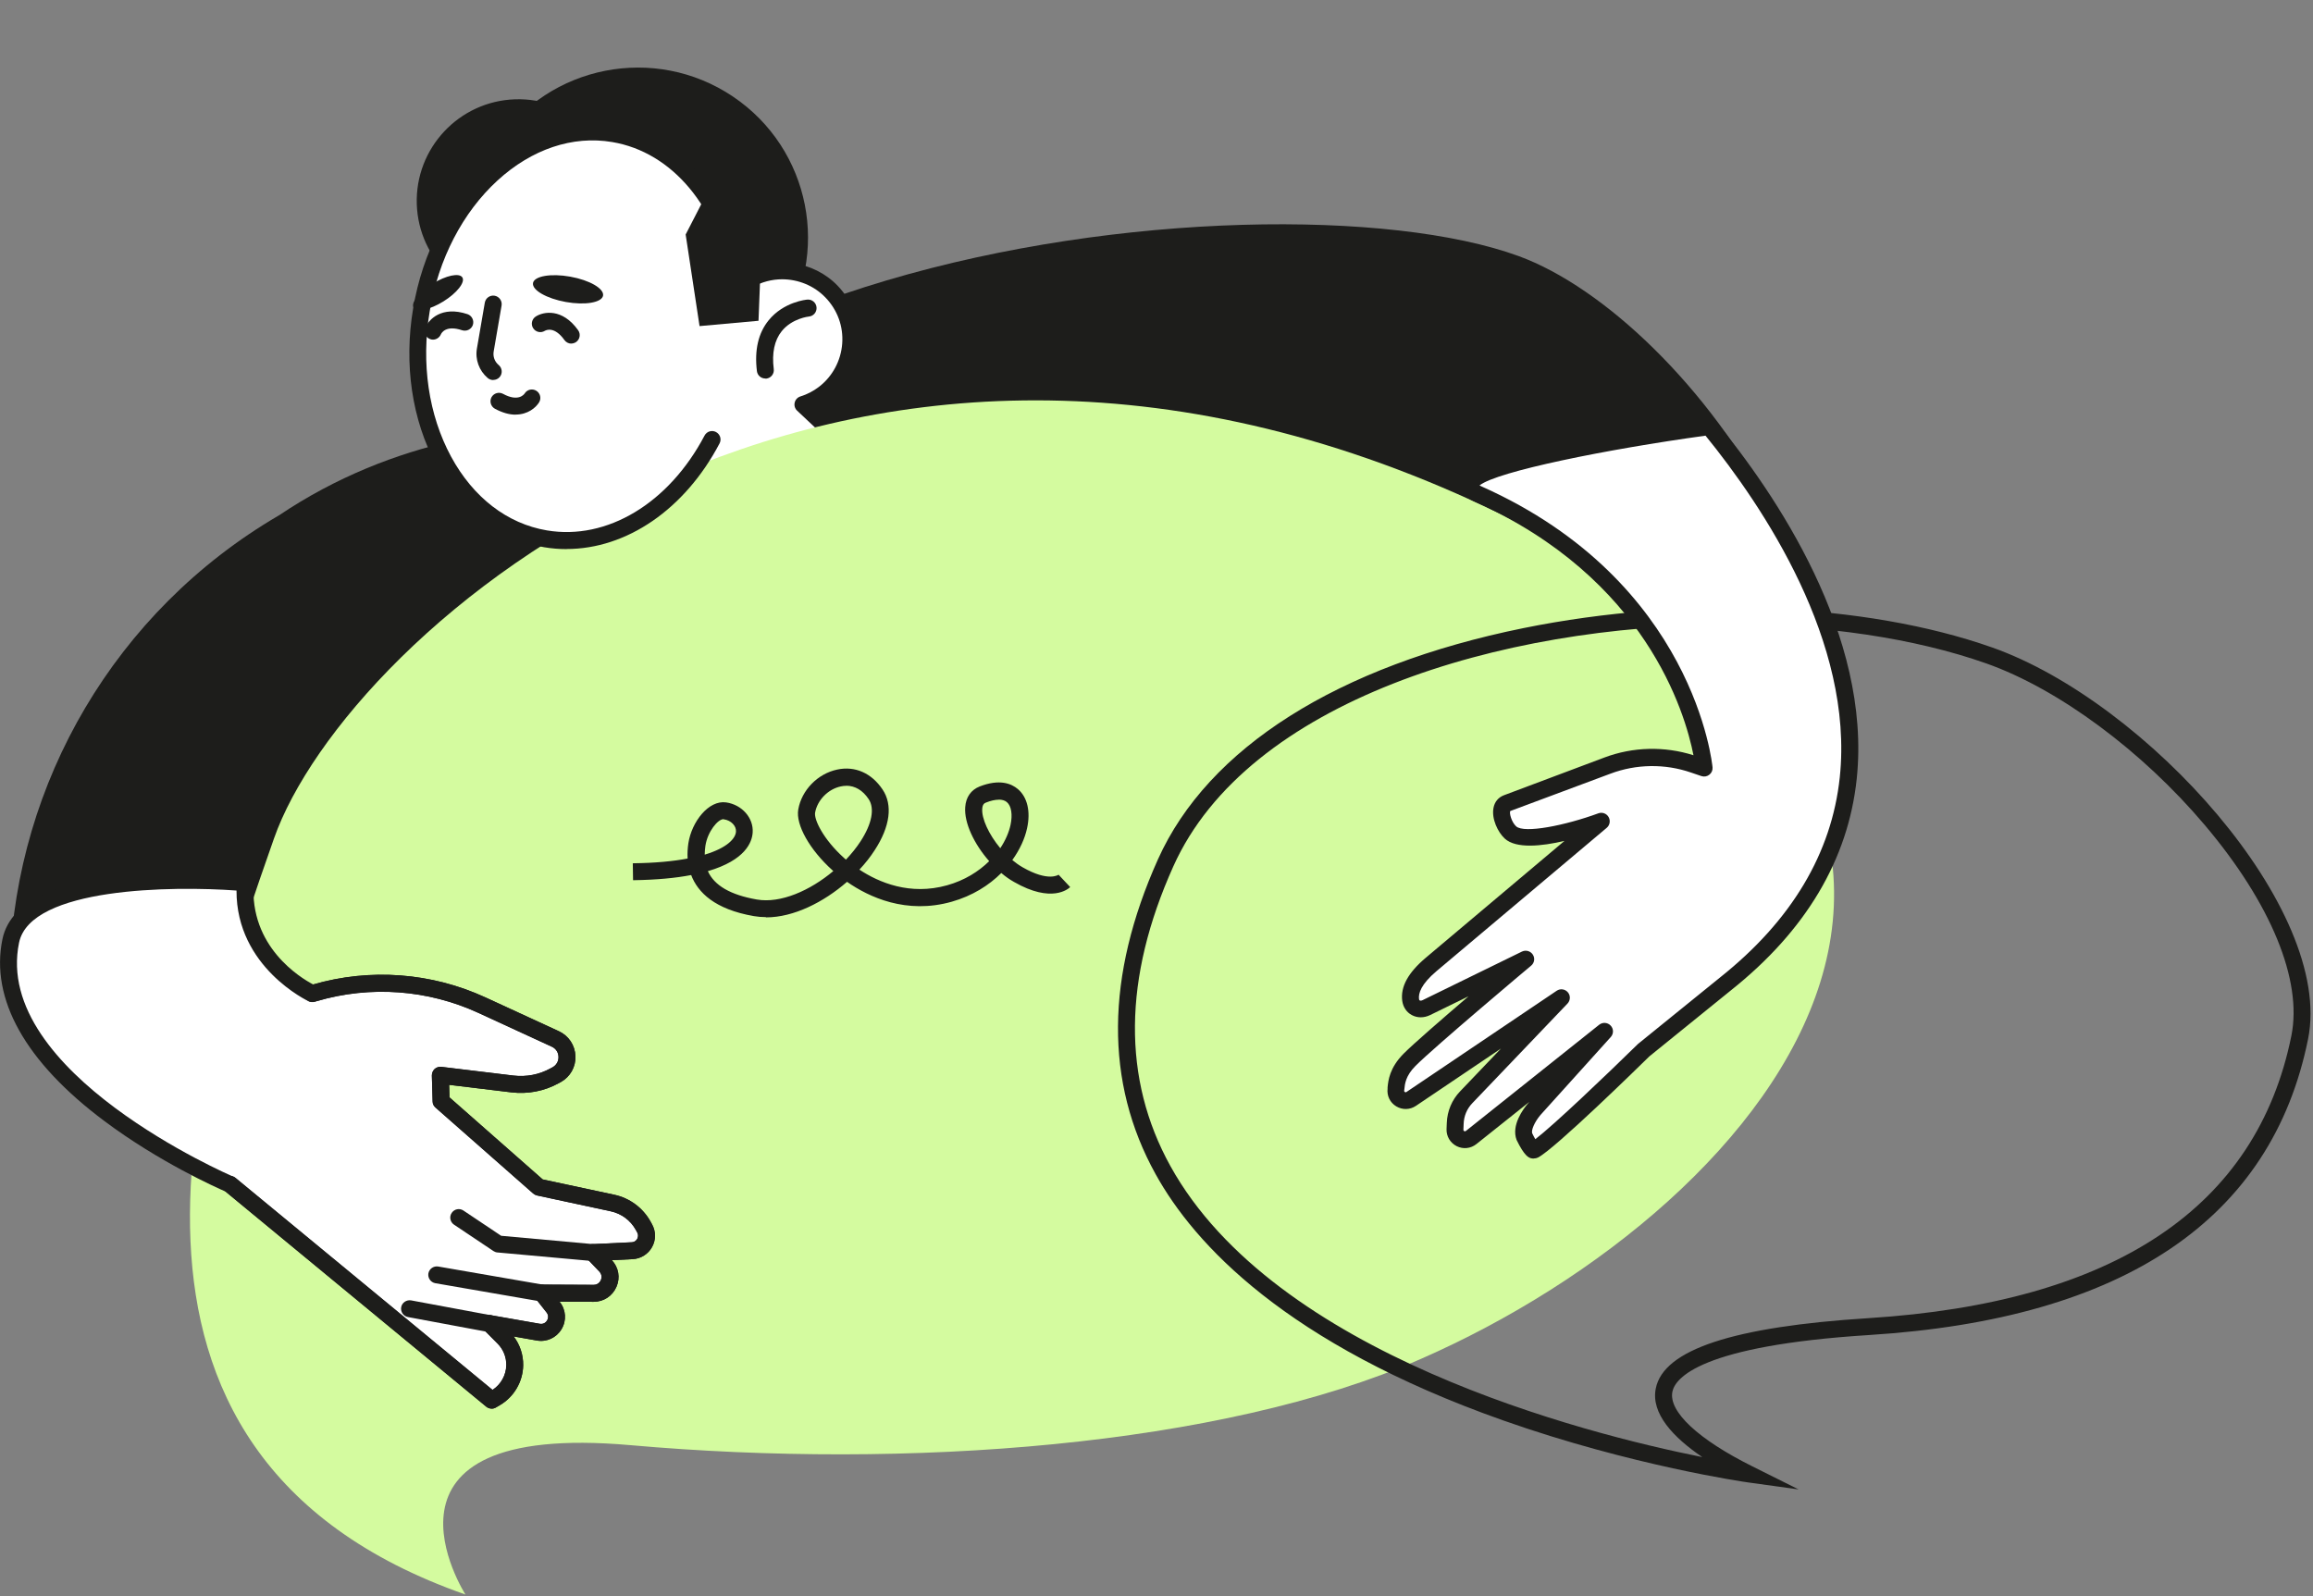 <?xml version="1.0" encoding="UTF-8"?> <svg xmlns="http://www.w3.org/2000/svg" width="855" height="590" viewBox="0 0 855 590" fill="none"><rect x="0" y="0" width="855" height="590" fill="#808080" stroke="none"/><path d="M200.779 139.923C171.97 120.577 164.309 81.553 183.668 52.762C203.027 23.971 242.075 16.314 270.885 35.661C299.694 55.008 307.355 94.032 287.996 122.823C268.637 151.614 229.589 159.27 200.779 139.923Z" fill="#1D1D1B"></path><path d="M493.006 449.507L495.073 449.381C558.859 445.501 662.132 342.261 662.132 342.261C716.994 241.337 624.117 117.662 561.458 94.692C467.078 60.081 159.795 97.665 179.742 261.272L492.974 449.475L493.006 449.507Z" fill="#1D1D1B"></path><path d="M103.023 190.546C42.305 226.065 6.169 289.342 3.633 356.374C40.332 378.468 84.986 395.367 134.368 404.223C159.012 408.636 183.249 410.733 206.609 410.764L190.545 344.201C183.531 248.441 221.139 221.715 288.526 167.764C288.526 167.764 188.071 133.34 103.054 190.546H103.023Z" fill="#1D1D1B"></path><path d="M264.726 131.964C261.876 121.355 266.135 109.463 276.625 103.423C286.52 97.697 299.422 99.512 307.375 107.742C318.053 118.789 316.519 136.314 304.714 145.452C302.271 147.329 299.61 148.675 296.854 149.52L364.742 213.36C378.458 226.253 379.116 247.815 366.214 261.522C348.522 280.33 318.93 281.206 300.111 263.525L215.688 184.131L264.789 131.964H264.726Z" fill="white"></path><path d="M332.052 279.36C332.584 279.36 333.085 279.36 333.618 279.36C346.926 278.954 359.295 273.383 368.439 263.682C382.499 248.755 381.778 225.159 366.842 211.108L302.492 150.584C303.932 149.833 305.31 148.957 306.594 147.956C312.982 143.011 316.99 135.563 317.585 127.489C318.18 119.447 315.268 111.467 309.6 105.583C300.675 96.352 286.146 94.317 275.029 100.733C264.351 106.898 258.871 119.165 261.283 131.057L213.31 182.004C212.12 183.256 212.182 185.258 213.435 186.416L297.857 265.81C307.189 274.572 319.276 279.36 332.021 279.36H332.052ZM289.121 103.236C295.008 103.236 300.863 105.552 305.091 109.933C309.569 114.565 311.792 120.636 311.322 127.02C310.852 133.31 307.752 139.131 302.742 142.98C300.707 144.545 298.39 145.765 295.853 146.547C294.788 146.892 294.006 147.737 293.755 148.832C293.505 149.927 293.849 151.054 294.663 151.805L362.552 215.645C374.983 227.349 375.578 246.971 363.867 259.395C355.882 267.875 345.079 272.757 333.398 273.101C321.781 273.352 310.665 269.252 302.178 261.272L220.042 184.007L267.013 134.124C267.764 133.341 268.046 132.215 267.765 131.182C265.165 121.512 269.455 111.216 278.192 106.147C281.574 104.206 285.363 103.236 289.121 103.236Z" fill="#1D1D1B"></path><path d="M172.07 589.423C172.07 589.423 130.798 525.176 232.976 534.189C335.153 543.233 451.046 534.752 524.978 502.425C655.964 445.125 782.065 293.567 544.173 185.038C306.25 76.51 128.137 233.482 101.269 309.965C74.371 386.448 22.265 537.068 172.101 589.423H172.07Z" fill="#D4FB9F"></path><path d="M3.976 347.801C-6.577 398.904 84.985 437.772 84.985 437.772L181.714 517.572L183.217 516.696C187.507 514.192 190.168 509.623 190.231 504.648C190.294 500.83 188.79 497.168 186.097 494.446L180.931 489.251L198.905 492.412C204.103 493.319 207.673 487.342 204.416 483.18L200.283 477.954L219.353 478.048C224.676 478.048 227.432 471.695 223.768 467.846L219.134 462.995L233.663 462.307C237.797 462.119 240.271 457.675 238.266 454.045L237.734 453.075C235.354 448.756 231.221 445.689 226.398 444.657L199.155 438.804L163.05 407.041L162.769 397.433L189.417 400.657C194.803 401.314 200.251 400.25 205.011 397.653L205.763 397.246C211.086 394.335 210.804 386.574 205.293 384.04L178.175 371.553C158.76 362.603 136.778 361.007 116.299 367.015L115.453 367.266C115.453 367.266 88.649 355.092 90.684 326.27C90.684 326.27 9.957 318.916 4.007 347.801H3.976Z" fill="white"></path><path d="M181.714 520.701C182.246 520.701 182.81 520.576 183.311 520.263L184.814 519.387C190.012 516.351 193.3 510.718 193.394 504.678C193.456 500.829 192.204 497.042 189.887 494.007L198.404 495.509C202.068 496.166 205.669 494.508 207.579 491.316C209.489 488.124 209.239 484.181 206.921 481.27L206.827 481.145L219.384 481.208C223.142 481.208 226.367 479.111 227.87 475.668C229.342 472.289 228.684 468.502 226.179 465.811L233.851 465.435C236.857 465.279 239.55 463.62 241.022 460.991C242.494 458.363 242.494 455.202 241.022 452.542L240.49 451.572C237.672 446.471 232.755 442.841 227.056 441.62L200.596 435.956L166.151 405.632L166.025 401L189.041 403.786C195.116 404.505 201.16 403.347 206.514 400.406L207.266 399.999C210.773 398.059 212.871 394.397 212.714 390.392C212.558 386.386 210.241 382.881 206.608 381.191L179.49 368.705C159.512 359.504 136.872 357.783 115.735 363.885C111.038 361.413 92.156 349.959 93.784 326.457C93.909 324.767 92.626 323.265 90.935 323.109C82.386 322.327 7.264 316.381 0.907 347.143C-3.665 369.299 9.393 392.582 38.64 414.426C58.901 429.572 80.006 438.992 83.325 440.431L179.71 519.95C180.273 520.419 180.993 520.67 181.714 520.67V520.701ZM180.962 486.121C179.803 486.121 178.739 486.747 178.175 487.811C177.549 489.031 177.768 490.502 178.739 491.472L183.906 496.667C186.004 498.764 187.162 501.643 187.131 504.616C187.068 508.308 185.127 511.782 182.027 513.785L86.989 435.393C86.77 435.205 86.488 435.049 86.206 434.923C85.298 434.548 -2.882 396.463 7.045 348.457C11.272 327.928 63.911 327.459 87.427 329.18C87.334 357.595 113.888 370.019 114.138 370.144C114.827 370.457 115.61 370.52 116.33 370.301L117.176 370.05C136.966 364.261 158.166 365.826 176.86 374.431L203.978 386.918C205.481 387.606 206.389 388.983 206.452 390.642C206.514 392.301 205.669 393.74 204.26 394.522L203.508 394.929C199.312 397.245 194.552 398.153 189.793 397.589L163.144 394.366C162.236 394.272 161.328 394.554 160.671 395.148C160.013 395.774 159.637 396.65 159.637 397.558L159.919 407.165C159.919 408.042 160.326 408.855 160.984 409.418L197.089 441.182C197.496 441.526 197.966 441.777 198.498 441.902L225.741 447.754C229.687 448.599 233.068 451.102 235.01 454.607L235.542 455.578C236.137 456.642 235.73 457.612 235.542 457.956C235.354 458.3 234.759 459.145 233.538 459.208L219.009 459.896C217.787 459.959 216.691 460.71 216.253 461.868C215.783 462.994 216.034 464.309 216.91 465.185L221.545 470.036C222.766 471.319 222.296 472.789 222.109 473.196C221.921 473.603 221.2 474.949 219.447 474.949L200.377 474.855C199.187 474.855 198.091 475.543 197.558 476.607C197.026 477.671 197.183 478.986 197.903 479.924L202.036 485.151C203.07 486.465 202.443 487.748 202.224 488.124C202.005 488.499 201.16 489.626 199.531 489.344L181.557 486.183C181.369 486.152 181.181 486.121 181.025 486.121H180.962Z" fill="#1D1D1B"></path><path d="M181.714 520.702C182.246 520.702 182.81 520.577 183.311 520.264L184.814 519.388C190.012 516.352 193.3 510.719 193.394 504.68C193.456 500.83 192.204 497.044 189.887 494.008L198.404 495.51C202.068 496.167 205.669 494.509 207.579 491.317C209.489 488.125 209.239 484.182 206.921 481.271L206.827 481.146L219.384 481.209C223.142 481.209 226.367 479.112 227.87 475.67C229.342 472.29 228.684 468.503 226.179 465.812L233.851 465.437C236.857 465.28 239.55 463.621 241.022 460.993C242.494 458.364 242.494 455.203 241.022 452.543L240.49 451.573C237.672 446.472 232.755 442.842 227.056 441.622L200.596 435.957L166.151 405.633L166.025 401.002L189.041 403.787C195.085 404.507 201.16 403.349 206.514 400.407L207.266 400C210.773 398.06 212.871 394.399 212.714 390.393C212.558 386.387 210.241 382.882 206.608 381.192L179.49 368.706C159.387 359.443 136.653 357.784 115.422 364.012L114.577 364.262C112.917 364.763 111.978 366.484 112.447 368.143C112.917 369.801 114.671 370.74 116.33 370.271L117.176 370.02C136.966 364.231 158.166 365.796 176.86 374.401L203.978 386.888C205.481 387.576 206.389 388.953 206.452 390.612C206.514 392.271 205.669 393.71 204.26 394.492L203.508 394.899C199.312 397.215 194.552 398.123 189.793 397.559L163.144 394.336C162.236 394.242 161.328 394.524 160.671 395.118C160.013 395.744 159.637 396.62 159.637 397.528L159.919 407.135C159.919 408.012 160.326 408.825 160.984 409.388L197.089 441.152C197.496 441.496 197.966 441.747 198.498 441.872L225.741 447.724C229.687 448.569 233.068 451.072 235.01 454.577L235.542 455.548C236.137 456.612 235.73 457.582 235.542 457.926C235.354 458.27 234.759 459.115 233.538 459.178L219.009 459.866C217.787 459.929 216.691 460.68 216.253 461.838C215.783 462.964 216.034 464.279 216.91 465.155L221.545 470.005C222.766 471.289 222.296 472.759 222.109 473.166C221.921 473.573 221.2 474.919 219.447 474.919L200.377 474.825C199.187 474.825 198.091 475.513 197.558 476.577C197.026 477.641 197.183 478.956 197.903 479.894L202.036 485.121C203.07 486.435 202.443 487.718 202.224 488.094C202.005 488.469 201.16 489.596 199.531 489.314L181.557 486.153C180.211 485.903 178.864 486.56 178.238 487.781C177.612 489.001 177.831 490.472 178.801 491.442L183.968 496.637C186.066 498.734 187.225 501.613 187.194 504.586C187.131 508.278 185.189 511.752 182.089 513.755L87.052 435.363C85.705 434.267 83.733 434.455 82.636 435.77C81.54 437.115 81.728 439.087 83.044 440.182L179.772 519.982C180.336 520.452 181.056 520.702 181.776 520.702H181.714Z" fill="#1D1D1B"></path><path d="M219.134 466.156C220.731 466.156 222.109 464.936 222.265 463.309C222.422 461.587 221.138 460.054 219.416 459.897L185.252 456.799L171.318 447.474C169.877 446.504 167.936 446.879 166.965 448.35C165.994 449.789 166.401 451.73 167.842 452.7L182.434 462.464C182.873 462.745 183.374 462.933 183.906 462.964L218.852 466.125C218.852 466.125 219.04 466.125 219.134 466.125V466.156Z" fill="#1D1D1B"></path><path d="M200.315 481.114C201.818 481.114 203.133 480.05 203.384 478.517C203.665 476.827 202.538 475.2 200.847 474.887L161.987 468.158C160.296 467.877 158.667 469.003 158.354 470.693C158.072 472.383 159.2 474.011 160.891 474.323L199.751 481.052C199.939 481.052 200.127 481.083 200.284 481.083L200.315 481.114Z" fill="#1D1D1B"></path><path d="M180.962 492.411C182.434 492.411 183.749 491.347 184.031 489.845C184.344 488.155 183.217 486.496 181.526 486.183L151.965 480.675C150.274 480.394 148.615 481.489 148.302 483.179C147.989 484.869 149.116 486.527 150.807 486.84L180.367 492.348C180.555 492.379 180.743 492.411 180.931 492.411H180.962Z" fill="#1D1D1B"></path><path d="M282.92 139.944C282.92 139.944 283.17 139.944 283.296 139.944C285.018 139.725 286.239 138.161 286.02 136.44C285.268 130.494 286.27 125.768 288.963 122.42C292.784 117.663 298.953 117.006 299.015 117.006C300.737 116.849 301.99 115.316 301.833 113.595C301.677 111.874 300.143 110.59 298.452 110.747C298.107 110.747 289.684 111.561 284.141 118.383C280.289 123.108 278.849 129.43 279.788 137.159C279.976 138.755 281.323 139.913 282.889 139.913L282.92 139.944Z" fill="#1D1D1B"></path><path d="M154.064 75.478C154.753 96.226 172.132 112.468 192.862 111.811C213.623 111.122 229.875 93.754 229.217 73.037C228.528 52.289 211.149 36.047 190.419 36.705C169.658 37.393 153.406 54.761 154.064 75.478Z" fill="#1D1D1B"></path><path d="M273.025 104.175C268.673 75.822 251.043 53.478 226.837 49.41C194.553 43.996 162.738 73.131 155.786 114.471C148.835 155.811 169.376 193.739 201.661 199.153C225.867 203.221 249.822 187.856 263.224 162.445L273.025 104.144V104.175Z" fill="white"></path><path d="M209.426 202.94C231.565 202.94 253.109 188.357 265.979 163.916C266.793 162.382 266.198 160.505 264.664 159.691C263.13 158.877 261.251 159.472 260.437 161.006C247.253 186.041 224.363 199.81 202.161 196.055C187.507 193.583 174.95 183.913 166.746 168.798C158.416 153.401 155.598 134.311 158.854 115.003C162.111 95.694 171.004 78.545 183.905 66.716C196.588 55.106 211.681 50.036 226.304 52.508C248.506 56.232 265.603 76.699 269.925 104.676C270.175 106.366 271.772 107.555 273.495 107.305C275.185 107.054 276.375 105.458 276.125 103.737C271.396 73.069 252.264 50.537 227.369 46.375C210.773 43.589 193.863 49.191 179.709 62.147C165.775 74.915 156.193 93.316 152.717 114.002C149.241 134.687 152.278 155.216 161.266 171.833C170.409 188.701 184.563 199.529 201.159 202.283C203.915 202.752 206.702 202.971 209.458 202.971L209.426 202.94Z" fill="#1D1D1B"></path><path d="M170.911 102.547C172.038 104.331 168.907 108.305 163.928 111.404C158.949 114.502 154.033 115.534 152.905 113.751C151.778 111.967 154.909 107.992 159.888 104.894C164.867 101.796 169.784 100.764 170.911 102.547Z" fill="#1D1D1B"></path><path d="M222.922 109.276C222.453 111.843 216.284 112.907 209.144 111.624C202.005 110.34 196.587 107.211 197.026 104.614C197.496 102.047 203.664 100.983 210.804 102.267C217.943 103.55 223.361 106.679 222.922 109.276Z" fill="#1D1D1B"></path><path d="M182.341 140.445C183.218 140.445 184.126 140.07 184.721 139.35C185.848 138.036 185.66 136.064 184.345 134.937C182.842 133.686 182.153 131.777 182.497 129.868L185.41 112.938C185.691 111.248 184.564 109.62 182.842 109.307C181.12 109.026 179.523 110.152 179.209 111.874L176.297 128.804C175.577 132.872 177.111 137.034 180.274 139.725C180.869 140.226 181.589 140.476 182.31 140.476L182.341 140.445Z" fill="#1D1D1B"></path><path d="M211.15 126.989C211.776 126.989 212.402 126.801 212.966 126.425C214.375 125.424 214.719 123.484 213.717 122.075C207.862 113.845 200.879 115.159 198.029 117.006C196.589 117.945 196.15 119.885 197.09 121.324C198.029 122.764 199.908 123.202 201.38 122.294C201.975 121.95 205.012 120.605 208.644 125.706C209.271 126.55 210.21 127.02 211.212 127.02L211.15 126.989Z" fill="#1D1D1B"></path><path d="M160.045 125.549C161.266 125.549 162.456 124.798 162.957 123.609C163.239 122.983 164.898 120.104 170.817 122.075C172.476 122.607 174.23 121.731 174.794 120.104C175.326 118.476 174.449 116.693 172.821 116.129C163.239 112.937 158.385 118.101 157.164 121.293C156.538 122.889 157.352 124.704 158.949 125.33C159.325 125.486 159.7 125.549 160.076 125.549H160.045Z" fill="#1D1D1B"></path><path d="M190.608 153.245C195.117 153.245 198.092 150.678 199.282 148.707C200.19 147.236 199.689 145.296 198.217 144.42C196.745 143.543 194.866 143.982 193.958 145.421C193.582 145.984 191.422 148.55 185.942 145.578C184.407 144.764 182.529 145.327 181.683 146.829C180.869 148.363 181.433 150.24 182.936 151.085C185.848 152.65 188.384 153.276 190.576 153.276L190.608 153.245Z" fill="#1D1D1B"></path><path d="M264.289 65.652L253.454 86.682L258.59 120.542L280.384 118.571L282.169 72.756L264.289 65.652Z" fill="#1D1D1B"></path><path d="M664.856 550.556L647.727 542.013C627.749 532.061 616.727 521.765 618.198 514.443C619.201 509.467 628.344 497.418 691.035 493.475C785.164 487.529 839.713 450.727 853.178 384.071C862.854 336.159 793.4 259.457 736.408 239.335C689.5 222.78 623.115 220.026 563.18 232.168C494.509 246.094 446.536 276.45 428.029 317.664C408.646 360.882 408.333 400.062 427.184 434.048C441.494 459.897 475.407 496.699 555.571 525.02C603.262 541.856 645.473 547.865 645.911 547.927L664.856 550.556ZM638.96 230.948C674.062 230.948 707.6 235.83 734.279 245.249C760.896 254.669 791.834 277.545 815.006 304.99C839.494 333.968 851.142 362.352 847.009 382.85C834.17 446.377 781.563 481.521 690.627 487.248C640.651 490.409 614.942 498.889 612.061 513.222C610.182 522.454 618.512 531.31 629.252 538.602C585.319 529.808 471.242 500.767 432.632 431.012C414.815 398.81 415.159 361.539 433.728 320.23C461.097 259.238 554.443 230.948 638.96 230.948Z" fill="#1D1D1B"></path><path d="M283.172 339.101C293.38 339.101 304.465 333.5 313.108 325.958C321.218 331.622 335.028 338.069 351.812 333.312C359.421 331.153 365.559 327.272 370.131 322.703C371.634 323.986 373.231 325.113 374.859 326.02C388.762 334 394.931 328.555 395.589 327.898L391.299 323.329C391.299 323.329 387.604 326.114 377.99 320.575C376.675 319.824 375.423 318.917 374.201 317.915C376.988 314.035 378.836 309.966 379.65 306.18C381.028 299.952 379.775 294.664 376.237 291.659C373.857 289.656 369.504 287.841 362.114 290.72C358.952 291.972 357.041 294.664 356.791 298.356C356.353 304.177 360.11 312.032 365.653 318.322C361.77 322.14 356.572 325.426 350.09 327.241C336.374 331.09 324.882 326.208 317.68 321.451C319.841 319.136 321.751 316.726 323.316 314.285C329.047 305.523 330.08 297.511 326.229 291.816C322.158 285.745 316.052 283.053 309.476 284.462C302.242 285.995 296.324 292.066 295.071 299.233C294.101 304.865 299.267 314.066 307.659 321.639C307.785 321.764 307.91 321.858 308.035 321.983C299.487 329.15 288.621 334.032 279.759 332.498C270.083 330.808 264.071 327.366 261.659 322.015C275.594 317.947 278.005 311.25 278.224 307.745C278.6 302.362 274.279 297.449 268.423 296.604C261.941 295.665 255.678 303.77 254.457 311.688C254.207 313.378 254.05 315.318 254.175 317.352C248.915 318.353 242.276 319.011 233.915 319.104L234.009 325.363C242.777 325.238 249.823 324.55 255.491 323.454C257.933 329.87 264.196 336.128 278.663 338.632C280.103 338.882 281.575 339.008 283.078 339.008L283.172 339.101ZM312.826 290.439C316.052 290.439 318.932 292.129 321.093 295.383C323.41 298.826 322.314 304.521 318.118 310.968C316.615 313.284 314.768 315.568 312.701 317.759C312.419 317.508 312.169 317.289 311.918 317.07C304.309 310.186 300.864 302.957 301.303 300.39C302.117 295.759 306.125 291.659 310.822 290.689C311.511 290.533 312.169 290.47 312.826 290.47V290.439ZM267.421 302.863C267.421 302.863 267.546 302.863 267.609 302.863C270.208 303.238 272.212 305.272 272.056 307.4C271.899 309.873 268.924 313.378 260.501 315.912C260.501 314.88 260.595 313.816 260.751 312.658C261.565 307.338 265.386 302.8 267.421 302.8V302.863ZM369.191 295.571C370.444 295.571 371.477 295.884 372.197 296.51C373.857 297.918 374.358 301.141 373.544 304.928C372.949 307.682 371.665 310.655 369.755 313.534C365.528 308.464 362.803 302.55 363.085 298.92C363.21 297.355 363.805 296.917 364.463 296.666C366.248 295.947 367.876 295.602 369.191 295.602V295.571Z" fill="#1D1D1B"></path><path d="M631.757 157.688C631.757 157.688 523.379 172.396 546.364 182.66C624.461 217.522 629.878 283.897 629.878 283.897L626.026 282.583C615.661 279.047 604.388 279.203 594.149 283.052L556.979 297.01C553.315 298.387 555.445 305.146 558.326 307.775C564.682 313.533 591.863 303.581 591.863 303.581L529.016 356.5C525.665 359.317 520.655 364.261 521.375 369.644C521.751 372.523 524.569 373.775 527.2 372.491L563.931 354.529C563.931 354.529 527.951 384.759 520.968 391.8C516.208 396.588 516.146 400.688 515.927 402.816C515.582 405.914 519.027 407.979 521.626 406.227L577.177 368.767L541.98 405.601C539.506 408.198 538.034 411.641 537.909 415.239L537.815 417.493C537.721 420.622 541.322 422.437 543.796 420.497L593.084 381.223L567 410.17C565.089 412.423 562.24 416.898 563.524 420.278C563.524 420.278 566.123 425.629 567.062 425.16C573.043 422.093 607.457 388.326 607.457 388.326L637.863 363.698C723.381 295.633 670.273 204.566 631.757 157.75V157.688Z" fill="white"></path><path d="M566.906 428.227C567.47 428.227 568.065 428.101 568.503 427.882C574.734 424.722 606.111 393.991 609.681 390.486L639.867 366.045C667.549 344.014 683.174 317.727 686.337 287.903C691.942 234.765 656.088 182.254 634.199 155.653C633.511 154.809 632.415 154.402 631.35 154.527C631.131 154.527 609.211 157.531 587.417 161.693C544.861 169.798 540.665 174.806 540.101 178.843C539.819 180.72 540.477 183.38 545.111 185.446C608.334 213.673 622.926 263.462 625.995 279.172C615.255 275.761 603.606 276.043 593.053 280.017L555.883 293.974C553.848 294.756 552.47 296.415 552.063 298.668C551.312 302.643 553.66 307.618 556.259 309.997C560.424 313.783 569.818 312.813 578.304 310.842L527.075 353.997C520.499 359.536 517.649 364.762 518.338 369.957C518.651 372.241 519.935 374.181 521.877 375.214C523.912 376.309 526.386 376.309 528.64 375.214L542.857 368.267C533.024 376.685 522.346 385.948 518.808 389.516C513.61 394.773 513.171 399.436 512.921 401.939V402.409C512.608 405.069 513.829 407.572 516.115 408.949C518.401 410.326 521.188 410.264 523.411 408.762L554.85 387.575L539.725 403.41C536.688 406.571 534.966 410.702 534.809 415.083L534.715 417.336C534.621 420.027 536.062 422.437 538.442 423.658C540.853 424.878 543.64 424.565 545.738 422.907L565.34 407.291L564.683 408.042C563.148 409.857 558.545 415.897 560.612 421.373C563.493 427.319 565.058 427.851 565.81 428.101C566.123 428.195 566.499 428.258 566.875 428.258L566.906 428.227ZM630.442 161.036C651.767 187.261 685.335 237.3 680.074 287.308C677.099 315.379 662.257 340.258 635.922 361.226L605.485 385.885C593.523 397.621 574.359 415.865 567.532 421.091C567.156 420.434 566.718 419.652 566.374 418.901C565.967 417.774 567.219 414.77 569.411 412.173L595.433 383.319C596.529 382.099 596.498 380.252 595.37 379.095C594.243 377.905 592.427 377.78 591.143 378.782L541.855 418.056C541.855 418.056 541.573 418.275 541.26 418.119C540.947 417.962 540.947 417.712 540.947 417.618L541.041 415.365C541.135 412.517 542.262 409.857 544.235 407.791L579.431 370.958C580.527 369.8 580.59 367.985 579.557 366.796C578.523 365.575 576.738 365.325 575.423 366.233L519.872 403.661C519.872 403.661 519.591 403.848 519.309 403.661C519.027 403.504 519.058 403.254 519.058 403.16L519.121 402.628C519.309 400.656 519.591 397.683 523.223 394.022C530.049 387.137 565.622 357.22 565.998 356.938C567.219 355.906 567.47 354.153 566.593 352.839C565.716 351.524 564.025 351.055 562.585 351.743L525.853 369.706C525.384 369.925 525.008 369.925 524.82 369.8C524.757 369.8 524.57 369.675 524.538 369.237C524.288 367.265 525.196 363.854 531.083 358.91L593.93 305.991C595.088 305.021 595.37 303.331 594.619 302.017C593.867 300.702 592.27 300.108 590.83 300.64C578.555 305.146 563.43 308.15 560.455 305.459C558.733 303.894 557.856 300.577 558.263 299.795L595.276 285.994C604.827 282.395 615.411 282.239 625.056 285.556L628.907 286.87C629.909 287.215 631.005 287.027 631.851 286.37C632.696 285.712 633.135 284.711 633.041 283.647C632.978 282.959 626.559 215.019 547.679 179.813C547.366 179.687 547.116 179.562 546.896 179.437C553.441 174.242 593.898 166.074 630.473 161.036H630.442Z" fill="#1D1D1B"></path></svg> 